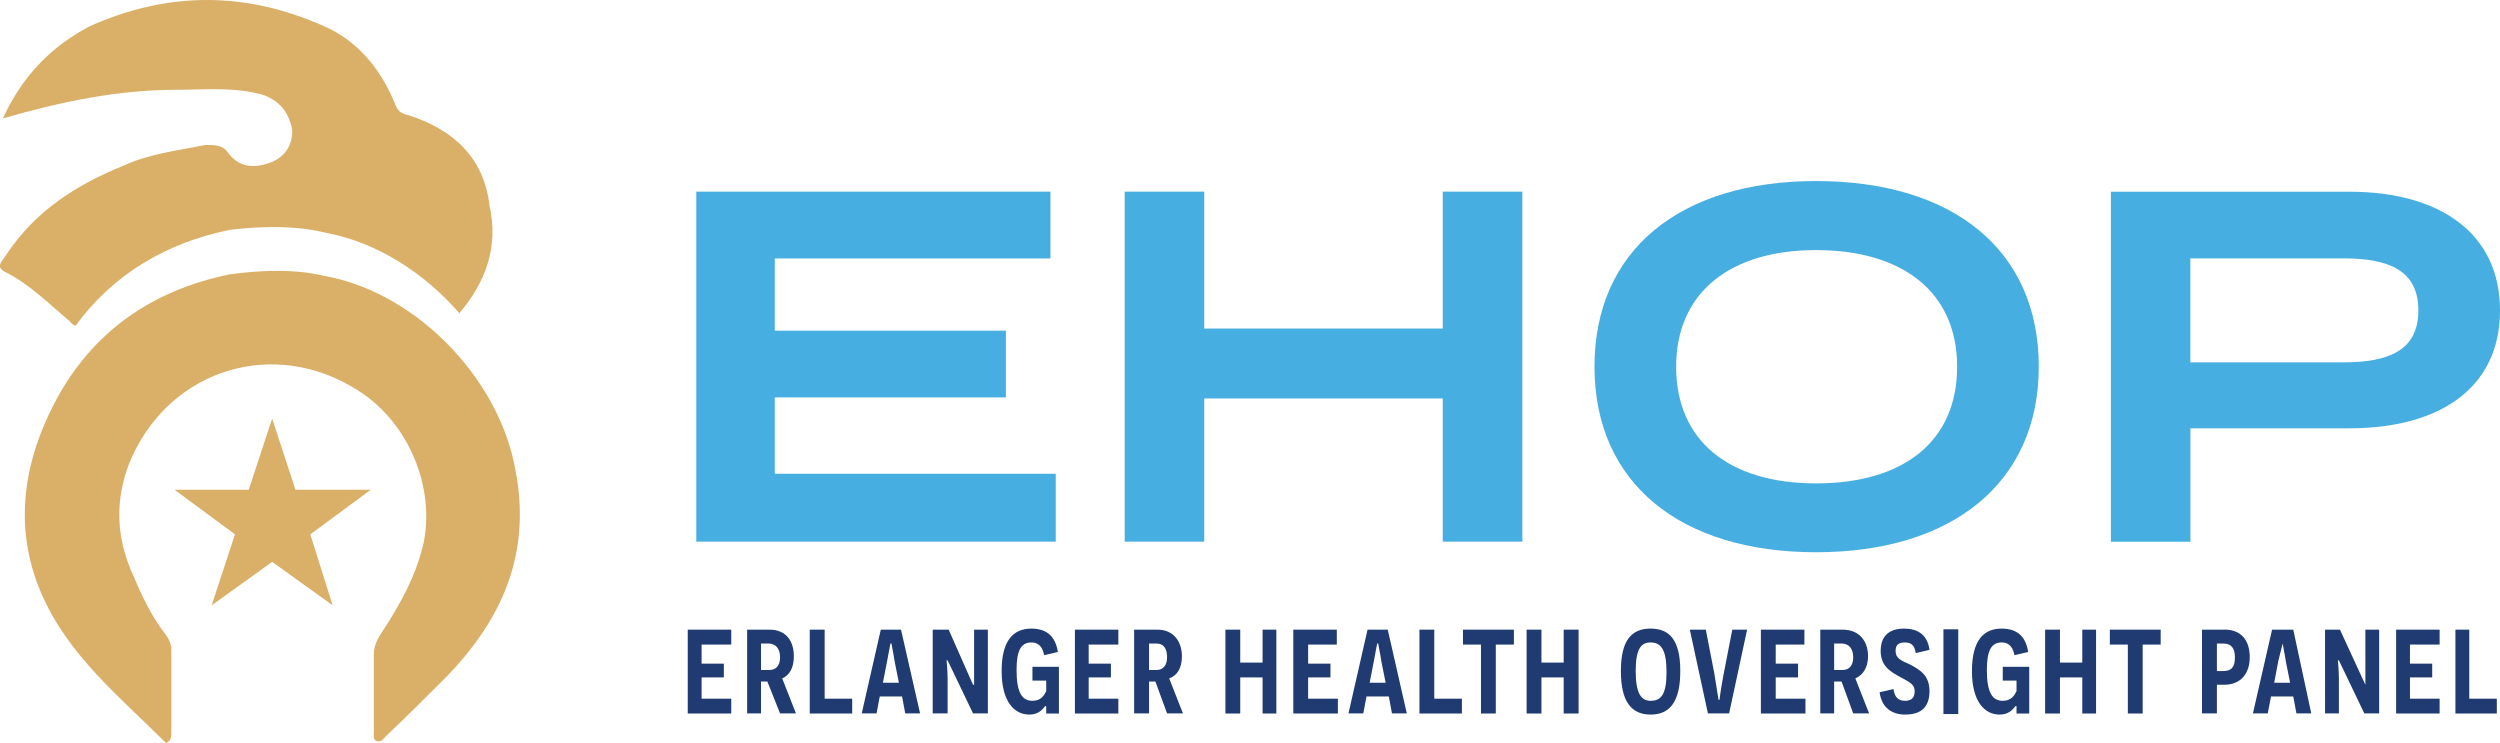 <?xml version="1.0" encoding="UTF-8"?>
<svg id="Layer_2" xmlns="http://www.w3.org/2000/svg" viewBox="0 0 283.21 84.19">
  <defs>
    <style>
      .cls-1 {
        fill: none;
      }

      .cls-2 {
        fill: #daaf67;
      }

      .cls-3 {
        fill: #203b72;
      }

      .cls-4 {
        fill: #47aee1;
      }
    </style>
  </defs>
  <g id="Layer_1-2" data-name="Layer_1">
    <g>
      <path class="cls-1" d="M186.99,72.78c-1.08,0-1.69.84-1.69,3.24,0,2.53.61,3.37,1.69,3.37,1.2,0,1.8-.84,1.8-3.25s-.6-3.36-1.8-3.36Z"/>
      <path class="cls-1" d="M273.96,35.17c0-4.56-3.37-5.89-8.53-5.89h-17.3v11.78h17.3c5.16,0,8.53-1.32,8.53-5.89Z"/>
      <path class="cls-1" d="M205.73,28.32c-9.73,0-15.85,4.69-15.85,13.21s6.01,13.22,15.85,13.22,15.98-4.81,15.98-13.22-6.13-13.21-15.98-13.21Z"/>
      <path class="cls-1" d="M208.62,72.9h-.84v3h.96c.72,0,1.2-.48,1.2-1.44s-.48-1.56-1.32-1.56Z"/>
      <path class="cls-1" d="M87.05,72.9h-.84v3h.96c.72,0,1.2-.48,1.2-1.44s-.48-1.56-1.32-1.56Z"/>
      <path class="cls-1" d="M156.12,72.9h-.12l-.36,1.92-.49,2.52h1.81l-.48-2.4c-.12-.84-.36-1.92-.36-2.04Z"/>
      <path class="cls-1" d="M131.01,72.9h-.84v3h.84c.72,0,1.2-.48,1.2-1.44s-.36-1.56-1.2-1.56Z"/>
      <path class="cls-1" d="M100.98,72.9h-.12l-.36,1.92-.49,2.52h1.81l-.48-2.4c-.12-.84-.36-1.92-.36-2.04Z"/>
      <path class="cls-1" d="M258.59,72.9l-.48,1.92-.48,2.52h1.8l-.48-2.4c-.12-.84-.36-1.92-.36-2.04Z"/>
      <path class="cls-1" d="M251.86,72.9h-.72v3.12h.72c.96,0,1.32-.48,1.32-1.56,0-.96-.36-1.56-1.32-1.56Z"/>
      <polygon class="cls-3" points="77.91 80.83 82.84 80.83 82.84 79.15 79.48 79.15 79.48 76.74 82 76.74 82 75.18 79.48 75.18 79.48 73.02 82.84 73.02 82.84 71.33 77.91 71.33 77.91 80.83"/>
      <path class="cls-3" d="M89.93,74.34c0-1.68-.84-3.01-2.76-3.01h-2.53v9.49h1.57v-3.61h.72l1.44,3.61h1.8l-1.56-3.97c.84-.36,1.32-1.2,1.32-2.52ZM87.17,75.9h-.96v-3h.84c.84,0,1.32.6,1.32,1.56s-.48,1.44-1.2,1.44Z"/>
      <polygon class="cls-3" points="93.42 71.33 91.73 71.33 91.73 80.83 96.54 80.83 96.54 79.15 93.42 79.15 93.42 71.33"/>
      <path class="cls-3" d="M99.78,71.33l-2.16,9.49h1.68l.36-1.92h2.53l.36,1.92h1.68l-2.16-9.49h-2.29ZM100.02,77.34l.49-2.52.36-1.92h.12c0,.12.24,1.2.36,2.04l.48,2.4h-1.81Z"/>
      <path class="cls-3" d="M110.35,75.3v2.28h-.12l-2.76-6.25h-1.81v9.49h1.69v-3.85c0-1.08-.12-2.16-.12-2.16h.12l2.88,6.01h1.68v-9.49h-1.56v3.97Z"/>
      <path class="cls-3" d="M116.96,77.1h1.56v1.2c-.24.49-.6,1.09-1.56,1.09-1.2,0-1.8-.97-1.8-3.49,0-2.16.48-3.12,1.68-3.12.96,0,1.32.72,1.44,1.44l1.56-.36c-.24-1.57-1.08-2.65-3-2.65-2.04,0-3.37,1.33-3.37,4.81s1.45,4.93,3.13,4.93c.96,0,1.44-.48,1.8-.96h.12v.84h1.44v-5.29h-3v1.56Z"/>
      <polygon class="cls-3" points="121.77 80.83 126.69 80.83 126.69 79.15 123.33 79.15 123.33 76.74 125.85 76.74 125.85 75.18 123.33 75.18 123.33 73.02 126.69 73.02 126.69 71.33 121.77 71.33 121.77 80.83"/>
      <path class="cls-3" d="M133.89,74.34c0-1.68-.96-3.01-2.76-3.01h-2.65v9.49h1.69v-3.61h.72l1.32,3.61h1.8l-1.56-3.97c.96-.36,1.44-1.2,1.44-2.52ZM131.01,75.9h-.84v-3h.84c.84,0,1.2.6,1.2,1.56s-.48,1.44-1.2,1.44Z"/>
      <polygon class="cls-3" points="143.03 75.06 140.5 75.06 140.5 71.33 138.82 71.33 138.82 80.83 140.5 80.83 140.5 76.74 143.03 76.74 143.03 80.83 144.59 80.83 144.59 71.33 143.03 71.33 143.03 75.06"/>
      <polygon class="cls-3" points="148.19 76.74 150.72 76.74 150.72 75.18 148.19 75.18 148.19 73.02 151.44 73.02 151.44 71.33 146.51 71.33 146.51 80.83 151.56 80.83 151.56 79.15 148.19 79.15 148.19 76.74"/>
      <path class="cls-3" d="M154.92,71.33l-2.16,9.49h1.68l.36-1.92h2.53l.36,1.92h1.68l-2.16-9.49h-2.29ZM155.16,77.34l.49-2.52.36-1.92h.12c0,.12.24,1.2.36,2.04l.48,2.4h-1.81Z"/>
      <polygon class="cls-3" points="162.48 71.33 160.8 71.33 160.8 80.83 165.61 80.83 165.61 79.15 162.48 79.15 162.48 71.33"/>
      <polygon class="cls-3" points="165.73 73.02 167.77 73.02 167.77 80.83 169.45 80.83 169.45 73.02 171.5 73.02 171.5 71.33 165.73 71.33 165.73 73.02"/>
      <polygon class="cls-3" points="177.14 75.06 174.62 75.06 174.62 71.33 172.94 71.33 172.94 80.83 174.62 80.83 174.62 76.74 177.14 76.74 177.14 80.83 178.83 80.83 178.83 71.33 177.14 71.33 177.14 75.06"/>
      <path class="cls-3" d="M186.99,71.21c-2.17,0-3.37,1.33-3.37,4.81s1.2,4.93,3.37,4.93,3.36-1.44,3.36-4.93-1.2-4.81-3.36-4.81ZM186.99,79.39c-1.08,0-1.69-.84-1.69-3.37s.61-3.24,1.69-3.24c1.2,0,1.8.84,1.8,3.36s-.6,3.25-1.8,3.25Z"/>
      <path class="cls-3" d="M195.28,76.26c-.36,1.92-.48,2.89-.48,3.01h-.12l-.48-3.01-.96-4.93h-1.81l2.05,9.49h2.4l2.04-9.49h-1.68l-.96,4.93Z"/>
      <polygon class="cls-3" points="201.16 76.74 203.69 76.74 203.69 75.18 201.16 75.18 201.16 73.02 204.41 73.02 204.41 71.33 199.48 71.33 199.48 80.83 204.53 80.83 204.53 79.15 201.16 79.15 201.16 76.74"/>
      <path class="cls-3" d="M211.62,74.34c0-1.68-.96-3.01-2.88-3.01h-2.53v9.49h1.57v-3.61h.84l1.32,3.61h1.8l-1.56-3.97c.84-.36,1.44-1.2,1.44-2.52ZM208.74,75.9h-.96v-3h.84c.84,0,1.32.6,1.32,1.56s-.48,1.44-1.2,1.44Z"/>
      <path class="cls-3" d="M215.82,72.78c.72,0,1.08.36,1.2,1.2l1.56-.36c-.24-1.81-1.44-2.41-2.88-2.41-1.81,0-2.65.96-2.65,2.53,0,1.8,1.21,2.4,2.29,3,.84.48,1.56.72,1.56,1.56,0,.73-.36,1.09-1.08,1.09-.84,0-1.2-.48-1.32-1.33l-1.57.36c.24,1.81,1.45,2.53,2.89,2.53,1.8,0,2.76-.84,2.76-2.65s-1.08-2.4-2.16-3c-1.08-.48-1.68-.72-1.68-1.56,0-.72.36-.96,1.08-.96Z"/>
      <rect class="cls-3" x="220.16" y="71.29" width="1.68" height="9.6"/>
      <path class="cls-3" d="M226.88,77.1h1.56v1.2c-.24.49-.6,1.09-1.56,1.09-1.2,0-1.8-.97-1.8-3.49,0-2.16.48-3.12,1.68-3.12.96,0,1.32.72,1.44,1.44l1.56-.36c-.24-1.57-1.08-2.65-3-2.65-2.04,0-3.37,1.33-3.37,4.81s1.45,4.93,3.13,4.93c.96,0,1.44-.48,1.8-.96h.12v.84h1.44v-5.29h-3v1.56Z"/>
      <polygon class="cls-3" points="235.89 75.06 233.36 75.06 233.36 71.33 231.68 71.33 231.68 80.83 233.36 80.83 233.36 76.74 235.89 76.74 235.89 80.83 237.45 80.83 237.45 71.33 235.89 71.33 235.89 75.06"/>
      <polygon class="cls-3" points="239.01 73.02 241.05 73.02 241.05 80.83 242.73 80.83 242.73 73.02 244.77 73.02 244.77 71.33 239.01 71.33 239.01 73.02"/>
      <path class="cls-3" d="M251.98,71.33h-2.53v9.49h1.69v-3.25h.84c1.8,0,2.88-1.2,2.88-3.12,0-2.04-1.08-3.13-2.88-3.13ZM251.86,76.02h-.72v-3.12h.72c.96,0,1.32.6,1.32,1.56,0,1.08-.36,1.56-1.32,1.56Z"/>
      <path class="cls-3" d="M257.39,71.33l-2.17,9.49h1.68l.37-1.92h2.52l.36,1.92h1.68l-2.04-9.49h-2.4ZM257.63,77.34l.48-2.52.48-1.92c0,.12.24,1.2.36,2.04l.48,2.4h-1.8Z"/>
      <path class="cls-3" d="M267.96,75.3v2.28l-2.88-6.25h-1.69v9.49h1.57v-3.85c0-1.08-.12-2.16-.12-2.16h.12l2.88,6.01h1.68v-9.49h-1.56v3.97Z"/>
      <polygon class="cls-3" points="271.44 80.83 276.37 80.83 276.37 79.15 273.01 79.15 273.01 76.74 275.53 76.74 275.53 75.18 273.01 75.18 273.01 73.02 276.37 73.02 276.37 71.33 271.44 71.33 271.44 80.83"/>
      <polygon class="cls-3" points="279.73 71.33 278.16 71.33 278.16 80.83 282.85 80.83 282.85 79.15 279.73 79.15 279.73 71.33"/>
      <polygon class="cls-4" points="119.6 53.67 87.77 53.67 87.77 45.02 113.95 45.02 113.95 37.46 87.77 37.46 87.77 29.28 119 29.28 119 21.71 78.88 21.71 78.88 61.36 119.6 61.36 119.6 53.67"/>
      <polygon class="cls-4" points="163.44 37.22 136.42 37.22 136.42 21.71 127.41 21.71 127.41 61.36 136.42 61.36 136.42 45.14 163.44 45.14 163.44 61.36 172.46 61.36 172.46 21.71 163.44 21.71 163.44 37.22"/>
      <path class="cls-4" d="M205.73,20.51c-15.38,0-25.1,7.81-25.1,21.02s9.73,21.03,25.1,21.03,25.23-7.81,25.23-21.03-9.73-21.02-25.23-21.02ZM205.73,54.76c-9.85,0-15.85-4.81-15.85-13.22s6.13-13.21,15.85-13.21,15.98,4.69,15.98,13.21-6.13,13.22-15.98,13.22Z"/>
      <path class="cls-4" d="M283.21,35.17c0-8.77-6.85-13.45-17.05-13.45h-27.03v39.65h9.01v-12.85h18.02c10.21,0,17.05-4.57,17.05-13.34ZM248.13,41.05v-11.78h17.3c5.16,0,8.53,1.33,8.53,5.89s-3.37,5.89-8.53,5.89h-17.3Z"/>
      <g>
        <path class="cls-2" d="M8.56,36.9c4.22-5.78,10.17-9.36,17.46-10.86,6.97-.84,10.34.24,11.05.36,5.66,1.09,11,4.51,14.97,9.08,2.98-3.55,4.47-7.49,3.41-12.21-.6-5.28-3.96-8.53-9.13-10.21-1.08-.24-1.32-.6-1.68-1.56-1.68-3.97-4.33-6.97-7.93-8.53C27.82-.99,19.05-.99,10.17,2.97,5.84,5.26,2.6,8.5.32,13.42c6.6-1.92,13.09-3.25,19.7-3.25,3.25,0,6.61-.36,9.85.6,1.92.73,2.88,2.05,3.24,3.97,0,1.92-.96,3.01-2.28,3.61-1.92.72-3.61.72-4.93-.96-.6-.97-1.56-.97-2.64-.97-2.89.6-6.25.97-9.14,2.29-5.64,2.28-10.21,5.29-13.45,10.21-.36.61-1.33,1.33,0,1.93,2.64,1.32,4.92,3.6,7.21,5.53.26.31.47.48.68.52Z"/>
        <path class="cls-2" d="M58.76,55.75c-.11-1.11-.29-2.24-.55-3.4-1.17-5.37-4.34-10.5-8.56-14.39-.04-.04-.08-.08-.12-.11-3.59-3.27-7.92-5.65-12.46-6.53-.72-.12-4.09-1.2-11.05-.24-8.77,1.8-15.61,6.49-19.82,14.53-1.73,3.3-2.87,6.7-3.25,10.17-.41,3.73.07,7.54,1.69,11.34,3.01,7.09,9.01,11.9,14.17,17.05.36-.12.6-.48.6-.96v-9.61c0-.6-.24-1.2-.72-1.81-1.56-2.04-2.64-4.32-3.6-6.61-1.42-3.09-1.89-6.24-1.37-9.37.23-1.37.63-2.73,1.25-4.09,4.56-9.97,16.09-13.46,25.46-7.57,4.1,2.52,6.91,7.01,7.66,11.81.28,1.82.27,3.68-.09,5.49-.84,3.72-2.64,6.97-4.68,10.09-.49.72-.97,1.57-.97,2.53v8.77c0,.36-.12.84.24,1.08.61.24.85-.24,1.09-.48,2.4-2.28,4.68-4.56,6.97-6.85,5.82-6.03,8.93-12.71,8.11-20.87Z"/>
        <polygon class="cls-2" points="33.47 55.48 30.83 47.42 28.18 55.48 19.77 55.48 26.62 60.53 23.98 68.57 30.83 63.65 37.68 68.57 35.15 60.53 42 55.48 33.47 55.48"/>
      </g>
    </g>
  </g>
</svg>